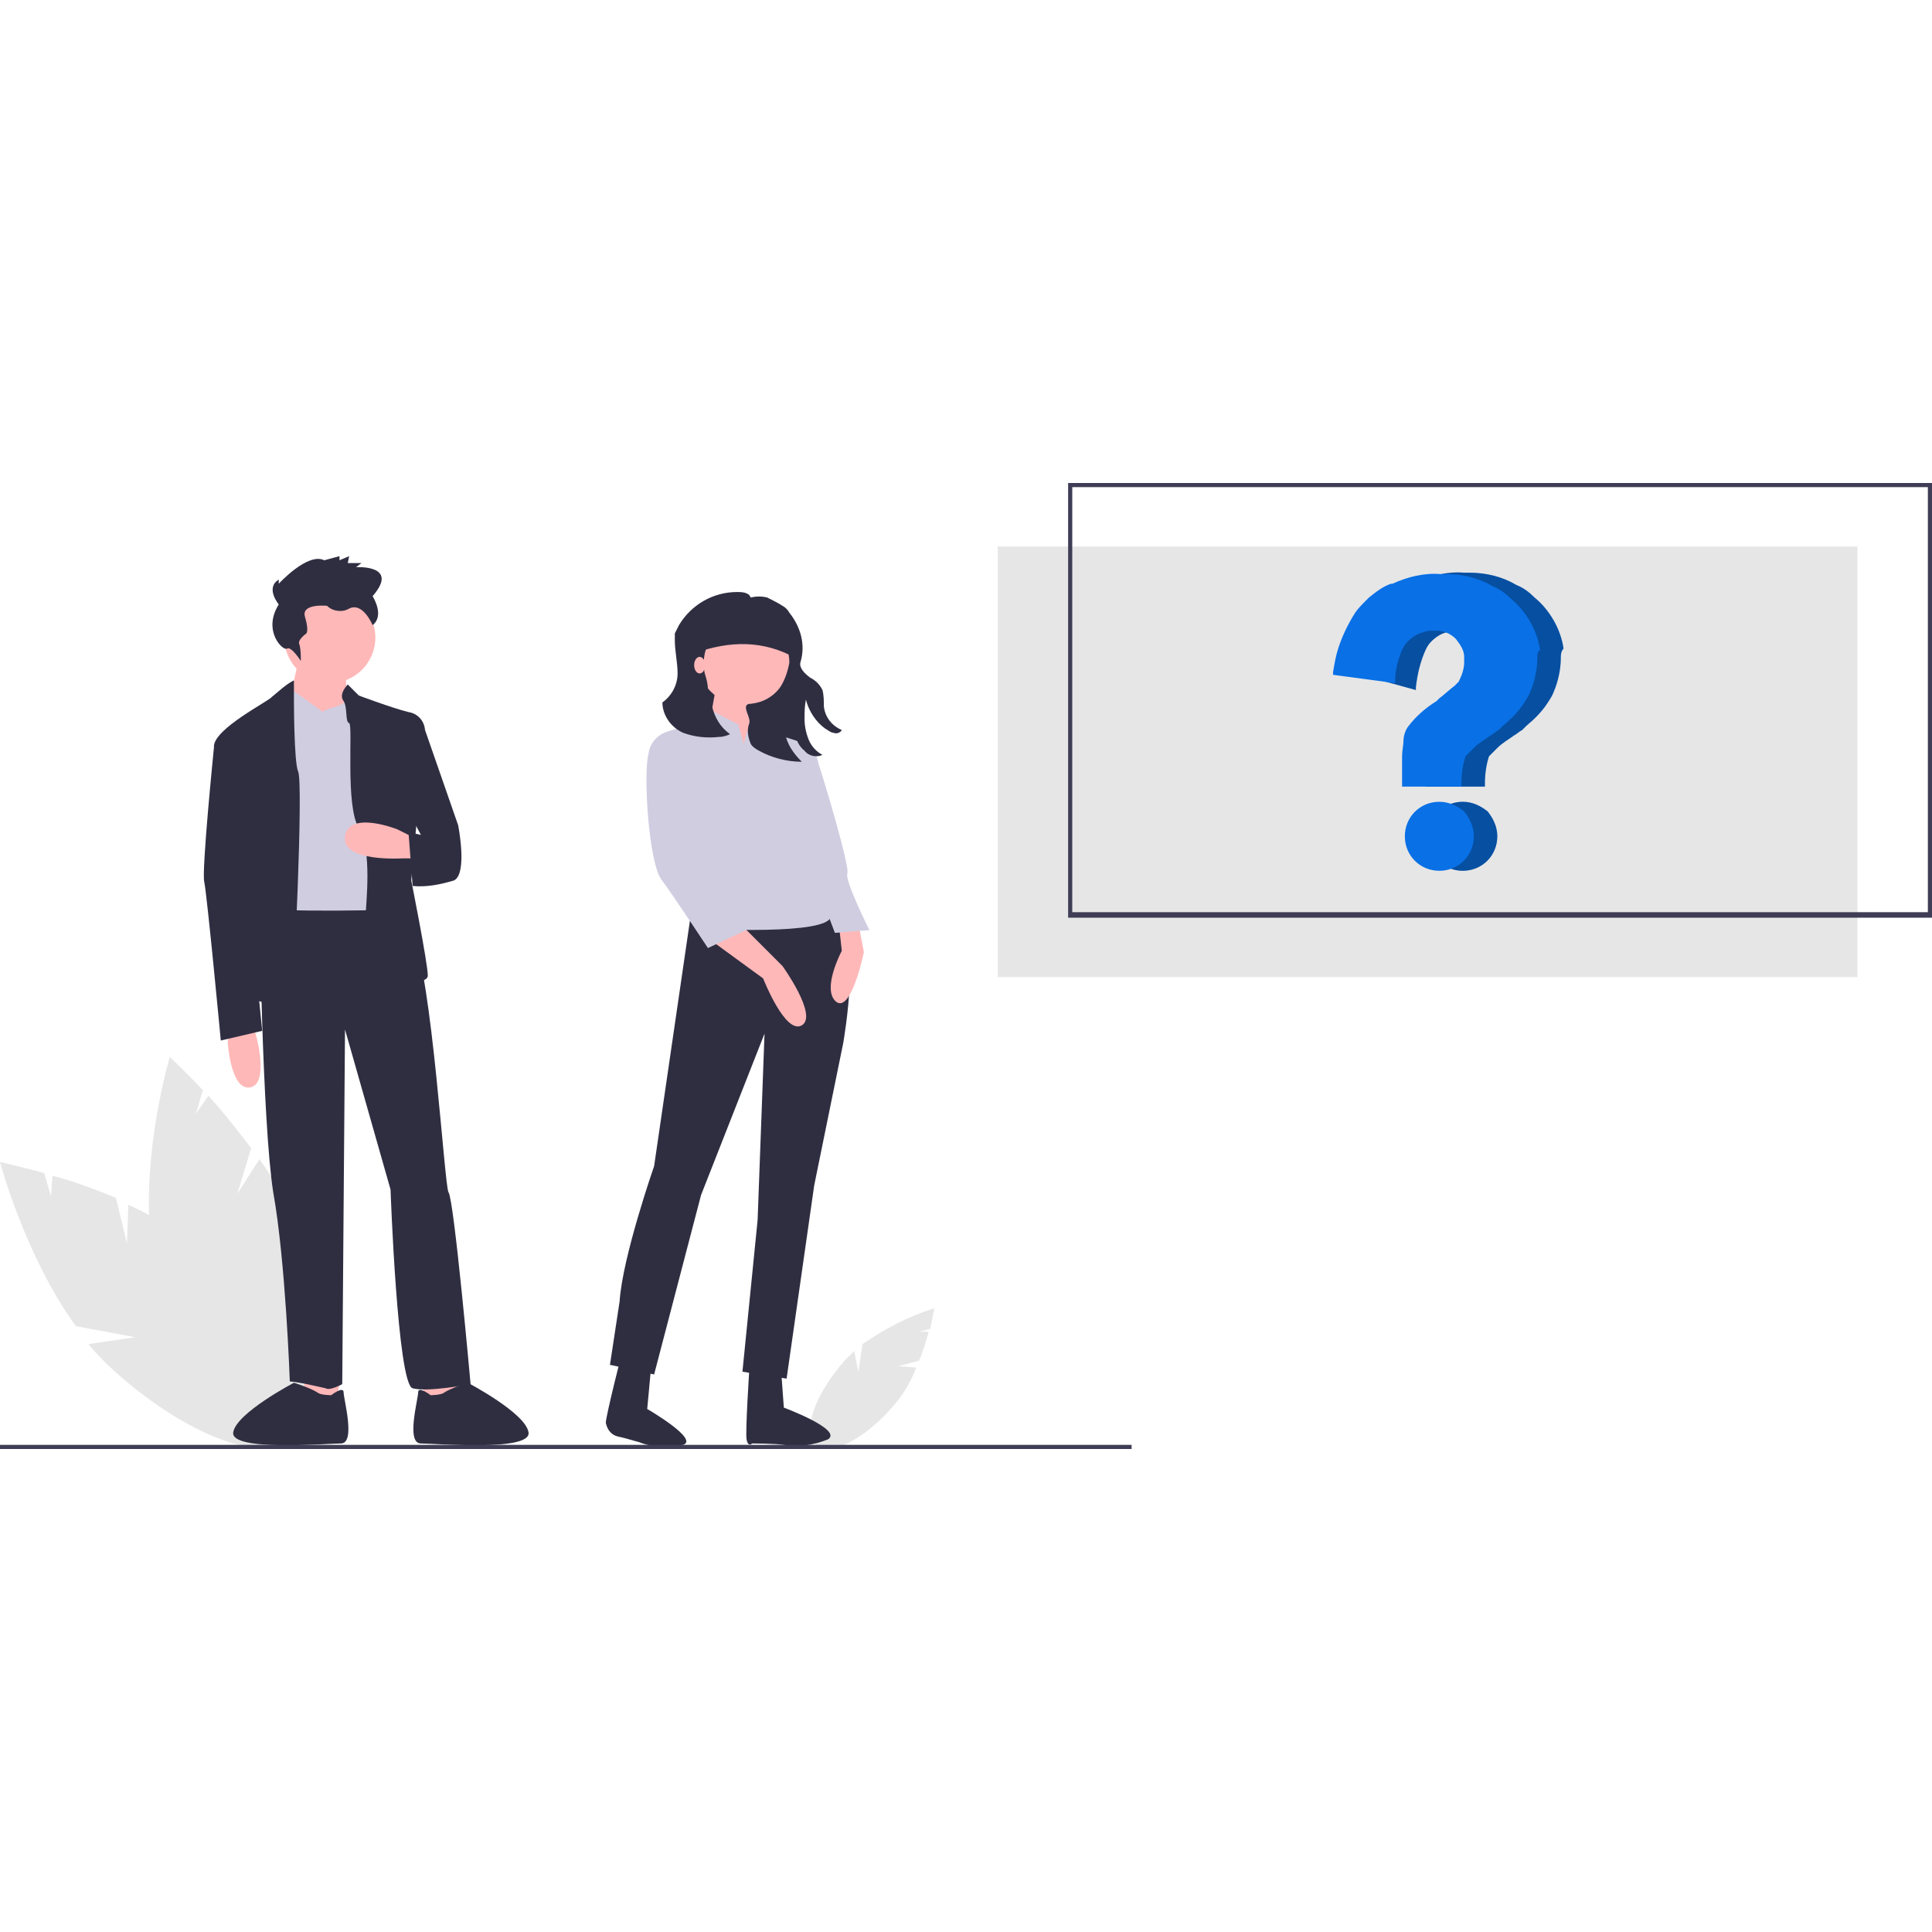 <?xml version="1.0" encoding="utf-8"?>
<!-- Generator: Adobe Illustrator 24.1.2, SVG Export Plug-In . SVG Version: 6.00 Build 0)  -->
<svg version="1.1" id="圖層_1" xmlns="http://www.w3.org/2000/svg" xmlns:xlink="http://www.w3.org/1999/xlink" x="0px" y="0px"
	 viewBox="0 0 140 140" style="enable-background:new 0 0 140 140;" xml:space="preserve">
<style type="text/css">
	.st0{fill:#E6E6E6;}
	.st1{fill:#FFB8B8;}
	.st2{fill:#D0CDE1;}
	.st3{fill:#2F2E41;}
	.st4{fill:#3F3D56;}
	.st5{fill:#0970E6;}
	.st6{opacity:0.3;enable-background:new    ;}
</style>
<g transform="translate(0 0)">
	<rect x="72.3" y="39.6" class="st0" width="62.3" height="31.2"/>
	<path class="st0" d="M65.1,99l1.5-0.4c0.3-0.7,0.5-1.4,0.7-2.1l-0.7,0l0.8-0.2c0.2-0.9,0.3-1.5,0.3-1.5c-1.9,0.6-3.6,1.5-5.2,2.6
		l-0.3,2l-0.3-1.5c-0.2,0.2-0.5,0.5-0.7,0.7c-2.2,2.5-3.1,5.2-2.1,6.1c1,0.9,3.6-0.4,5.7-2.9c0.7-0.8,1.2-1.7,1.6-2.7L65.1,99z"/>
	<path class="st0" d="M9.2,90.1l-0.8-3.3c-1.5-0.6-3-1.2-4.6-1.6l-0.1,1.5L3.2,85C1.3,84.5,0,84.2,0,84.2S1.8,91,5.5,96.1l4.3,0.8
		l-3.4,0.5c0.5,0.6,1,1.1,1.5,1.6c5.4,5,11.4,7.3,13.4,5.1c2-2.2-0.7-8-6.1-13c-1.8-1.6-3.7-2.8-5.9-3.8L9.2,90.1z"/>
	<path class="st0" d="M17.2,86.5l1-3.3c-1-1.3-2-2.6-3.1-3.8l-0.9,1.3l0.5-1.7c-1.4-1.5-2.4-2.4-2.4-2.4s-2,6.7-1.4,13l3.3,2.9
		l-3.1-1.3c0.1,0.7,0.3,1.4,0.5,2.1c2,7.1,6,12.2,8.8,11.3c2.9-0.8,3.5-7.2,1.5-14.3c-0.7-2.2-1.7-4.4-3.1-6.3L17.2,86.5z"/>
	<path class="st1" d="M30.6,100.3l0.3,1.6l2.4-0.2l-0.2-1.7L30.6,100.3z"/>
	<path class="st1" d="M24.6,100.3l-0.3,1.6l-2.4-0.2l0.2-1.7L24.6,100.3z"/>
	<circle class="st1" cx="23.9" cy="46.2" r="3.3"/>
	<path class="st1" d="M21.8,47.1l-0.9,4l4.3,1.4l-0.2-5L21.8,47.1z"/>
	<path class="st2" d="M23.4,51.6L21.2,50c0,0-0.4-0.6-0.6-0.1c-0.5,0.9-1.1,1.7-1.7,2.4l1.2,14.2l9.2,0.2c0,0-3.6-16.6-4.1-16
		C24.7,51.3,23.5,51.3,23.4,51.6z"/>
	<path class="st3" d="M25.2,49.6c0,0-0.7,0.7-0.3,1.2c0.3,0.5,0.1,1.5,0.4,1.6c0.3,0.1-0.3,6,0.7,7.6c1,1.6,0.5,5.6,0.5,6.3
		c0,0.7,1,4.9,1,4.9s3.5,0.3,3.5-0.5c0-0.9-1.2-6.9-1.2-6.9l1-10.8c0-0.7-0.5-1.3-1.2-1.4c-1.2-0.3-3.6-1.2-3.6-1.2L25.2,49.6z"/>
	<path class="st1" d="M30.1,62.2h-0.9c0,0-4.5,0.3-4.2-1.6c0.3-1.9,3.8-0.5,3.8-0.5l1,0.5L30.1,62.2z"/>
	<path class="st3" d="M21.3,49.3c-0.6,0.3-1.1,0.8-1.6,1.2c-0.2,0.3-4.2,2.3-4.2,3.6c0.1,1.1,0.5,2.1,1.2,3l1.6,15.3
		c0,0,2.6,0.9,2.8,0.2c0.2-0.7,0.9-16,0.5-16.7c-0.3-0.7-0.3-5.2-0.3-5.2L21.3,49.3z"/>
	<path class="st1" d="M16.7,74.5l-0.2,1c0,0,0.2,3.5,1.6,3.3c1.4-0.2,0.5-3.6,0.5-3.6l-0.2-0.7H16.7z"/>
	<path class="st3" d="M18.8,65.7c0,0,0.2,15.6,1,20.7c0.9,5,1.2,13.7,1.2,13.7c0.9,0.1,1.7,0.3,2.6,0.5c0.3,0.2,1.2-0.3,1.2-0.3
		l0.2-25.7l3.3,11.6c0,0,0.5,14.1,1.6,14.4s4.2-0.3,4.2-0.3s-1.2-13.4-1.6-13.9c-0.3-0.5-1.2-15.8-2.6-18.6l-0.5-1.9
		C29.4,65.9,19.5,66.2,18.8,65.7z"/>
	<path class="st3" d="M31.2,101.1c0,0-0.9-0.7-0.9-0.2s-0.9,3.7,0.2,3.7s8,0.6,7.8-0.8s-4.4-3.6-4.4-3.6c-0.6,0.2-1.2,0.4-1.7,0.7
		C32,101.1,31.2,101.1,31.2,101.1z"/>
	<path class="st3" d="M24,101.1c0,0,0.9-0.7,0.9-0.2s0.9,3.7-0.2,3.7c-1,0-8,0.6-7.8-0.8c0.2-1.4,4.4-3.6,4.4-3.6
		c0.6,0.2,1.2,0.4,1.7,0.7C23.2,101.1,24,101.1,24,101.1z"/>
	<path class="st3" d="M29.6,52.7l1.2,0.2l2.4,6.9c0,0,0.7,3.5-0.3,4c-1,0.3-2,0.5-3,0.4l-0.3-3.9l0.9,0.2l-0.9-1.7L29.6,52.7z"/>
	<path class="st3" d="M16.4,53.5l-0.9,0.7c0,0-0.9,8.9-0.7,9.7c0.2,0.9,1.2,11.5,1.2,11.5l3-0.7l-2.1-21L16.4,53.5z"/>
	<path class="st3" d="M20.2,43.8c0,0-1-1.2,0-1.8v0.3c0,0,2.1-2.3,3.3-1.7l1.1-0.3v0.3l0.7-0.3l-0.1,0.5h1l-0.4,0.3
		c0,0,3.2-0.2,1.2,2.1c0,0,0.9,1.4,0,2.1c0,0-0.7-1.7-1.7-1.2c-0.5,0.3-1.2,0.2-1.6-0.2c0,0-1.9-0.2-1.6,0.8s0.1,1.2,0.1,1.2
		s-0.7,0.5-0.5,0.8c0.1,0.4,0.1,0.8,0.1,1.2c0,0-0.7-1.1-1-0.9S19,45.7,20.2,43.8z"/>
	<path class="st3" d="M57.9,54.7l-7.3,0.2l-1-8.7h8.3V54.7z"/>
	<path class="st3" d="M50.1,66l-2.7,18.5c0,0-2.3,6.6-2.5,9.8l-0.7,4.6l3.2,0.7l3.4-13l4.6-11.7l-0.5,13.5l-1.1,11l3.2,0.5l2-14
		l2.1-10.3c0,0,1.6-8.9-0.9-9.8L50.1,66z"/>
	<path class="st3" d="M47.3,97.8l-0.4,4.3c0,0,3.8,2.2,2.6,2.6c-1.1,0.2-2.2,0.2-3.2-0.2c-0.4-0.1-1-0.3-1.5-0.4
		c-0.5-0.1-0.8-0.5-0.9-1v0c0-0.5,1.2-5.2,1.2-5.2L47.3,97.8z"/>
	<path class="st3" d="M56.5,97.9l0.3,4.1c0,0,4.3,1.6,3.2,2.3c-1,0.4-2.1,0.6-3.2,0.4c-0.7-0.1-2.3-0.1-2.3-0.1s-0.3,0.3-0.4-0.3
		c-0.1-0.5,0.2-5.1,0.2-5.1L56.5,97.9z"/>
	<circle class="st1" cx="53.9" cy="47.7" r="3.4"/>
	<path class="st1" d="M51.9,49.7l-0.7,3.9l3,1.4l0.7-5L51.9,49.7z"/>
	<path class="st1" d="M51.6,68.2l3.7,2.7c0,0,1.6,4.1,2.8,3.4c1.2-0.7-1.4-4.3-1.4-4.3l-3-3L51.6,68.2z"/>
	<path class="st1" d="M62.2,66.9l0.4,2.1c0,0-0.9,4.4-2,3.6c-1.1-0.9,0.4-3.7,0.4-3.7l-0.2-1.8L62.2,66.9z"/>
	<path class="st2" d="M53.9,53.9l-0.4-1.4l-2.1-1.1l-0.7,0.9l-2.3,0.7L51,67.3c0,0,9.1,0.5,9.2-0.9s-1.8-5.3-1.8-5.3
		c0.3-1,0.4-2,0.4-3l-0.7-4.3l-2.8-0.9l-0.6-0.8l-0.6,1L53.9,53.9z"/>
	<path class="st2" d="M48.9,53.4l-0.5-0.4c-0.7,0.2-1.3,0.8-1.4,1.6c-0.4,1.4,0,7.8,0.9,9.1c0.9,1.2,3.4,5,3.4,5l3.4-1.6L51,63
		l-0.9-5.2L48.9,53.4z"/>
	<path class="st2" d="M56.7,54.1l1.4-0.4c0.6,0.3,1.1,0.9,1.2,1.6c0.4,1.2,2.3,7.5,2.1,8s1.6,4.1,1.6,4.1l-2.5,0.2l-1.4-3.7
		l-1.4-3.7L56.7,54.1z"/>
	<path class="st3" d="M48,50.9c0.7-0.5,1.1-1.3,1.1-2.1c0-0.8-0.2-1.6-0.2-2.4c0-0.2,0-0.3,0-0.5c0.1-0.2,0.2-0.4,0.3-0.6
		c0.9-1.5,2.5-2.4,4.2-2.4c0.2,0,0.5,0,0.7,0.1c0.2,0.1,0.2,0.1,0.3,0.3c0.4-0.1,0.8-0.1,1.2,0c0.4,0.2,0.8,0.4,1.1,0.6
		c0.2,0.1,0.4,0.3,0.5,0.5c0.8,1,1.2,2.3,0.8,3.6c-0.1,0.4,0.3,0.8,0.7,1.1c0.4,0.2,0.7,0.5,0.9,0.9c0.1,0.4,0.1,0.8,0.1,1.2
		c0.1,0.8,0.6,1.4,1.3,1.7c-0.1,0.2-0.4,0.3-0.6,0.2c-0.2,0-0.4-0.2-0.6-0.3c-0.7-0.5-1.2-1.3-1.4-2.1c-0.1,0.5-0.1,0.9-0.1,1.4
		c0,0.5,0.1,1,0.3,1.5c0.2,0.5,0.6,0.9,1,1.1c-0.4,0.2-1,0.1-1.3-0.3c-0.4-0.3-0.6-0.8-0.7-1.2c-0.2-0.8-0.4-1.6-0.3-2.4
		c-0.4,0.7-0.6,1.5-0.4,2.3c0.1,0.8,0.6,1.5,1.2,2.1c-1.1,0-2.2-0.3-3.1-0.8c-0.2-0.1-0.5-0.3-0.6-0.5c-0.2-0.5-0.3-1-0.1-1.5
		c0.1-0.4-0.4-1-0.2-1.3c0.1-0.1,0.2-0.1,0.3-0.1c0.9-0.1,1.7-0.5,2.2-1.3c0.3-0.5,0.5-1.1,0.6-1.7c0-1.7-1.4-3.1-3.1-3.1
		c-1.7,0-3.1,1.4-3.1,3.1c0,0.3,0,0.6,0.1,0.9c0.1,0.3,0.2,0.7,0.2,1.1c0.1,0.4,0.1,0.8,0.3,1.2c0.2,0.8,0.6,1.5,1.3,2
		c-0.2,0.1-0.5,0.2-0.8,0.2c-0.9,0.1-1.8,0-2.6-0.3C48.6,52.7,48,51.8,48,50.9z"/>
	<path class="st3" d="M49.9,47.5c2.5-1,5-1.2,7.4,0v-2c0-0.7-0.6-1.3-1.3-1.3h0H51c-0.6,0-1,0.5-1,1l0,0L49.9,47.5z"/>
	<ellipse class="st1" cx="50.7" cy="48.2" rx="0.4" ry="0.6"/>
	<rect x="0" y="104.7" class="st4" width="82" height="0.3"/>
	<path class="st4" d="M140,66.5H77.4V35H140L140,66.5z M77.7,66.1h62V35.3h-62L77.7,66.1z"/>
	<path class="st5" d="M108.5,60.6c0,1.4-1.1,2.5-2.5,2.5c-1.4,0-2.5-1.1-2.5-2.5c0-1.4,1.1-2.5,2.5-2.5c0.7,0,1.3,0.3,1.8,0.7
		C108.2,59.3,108.5,59.9,108.5,60.6z"/>
	<path class="st6" d="M108.5,60.6c0,1.4-1.1,2.5-2.5,2.5c-1.4,0-2.5-1.1-2.5-2.5c0-1.4,1.1-2.5,2.5-2.5c0.7,0,1.3,0.3,1.8,0.7
		C108.2,59.3,108.5,59.9,108.5,60.6z"/>
	<path class="st5" d="M113.1,47.7c0,0.8-0.2,1.7-0.5,2.4c-0.1,0.3-0.3,0.6-0.5,0.9c-0.4,0.6-0.9,1.1-1.5,1.6
		c-0.1,0.1-0.2,0.2-0.3,0.3c-0.2,0.1-0.4,0.3-0.6,0.4c-0.4,0.3-0.8,0.5-1.2,0.9c-0.2,0.2-0.4,0.4-0.6,0.6c-0.2,0.6-0.3,1.3-0.3,2V57
		h-4.3v-0.7c0-0.6,0-1.1,0-1.5c0-0.4,0.1-0.8,0.1-1.1c0-0.3,0.1-0.7,0.3-1c0.6-0.8,1.3-1.4,2.1-1.9l0.1-0.1c0,0,0.1-0.1,0.1-0.1
		c0.4-0.3,0.7-0.6,1.1-0.9c0.1-0.1,0.2-0.2,0.3-0.3l0,0c0.2-0.4,0.4-0.9,0.4-1.4c0-0.1,0-0.3,0-0.4c0-0.5-0.3-0.9-0.6-1.3
		c-0.4-0.4-0.9-0.6-1.4-0.6c-0.1,0-0.1,0-0.2,0c-0.3,0-0.5,0-0.7,0.1c-0.5,0.1-0.9,0.4-1.2,0.7c-0.2,0.2-0.3,0.4-0.4,0.6
		c-0.4,0.9-0.6,1.8-0.7,2.7l0,0.2l-4-1.1V47c0-0.1,0-0.1,0.1-0.2c0.3-0.9,0.7-1.7,1.2-2.5c0.2-0.3,0.5-0.6,0.8-0.9
		c0.1-0.1,0.1-0.1,0.2-0.2c0.5-0.4,1-0.8,1.6-1l0.1,0c1.1-0.5,2.3-0.8,3.5-0.7c0.1,0,0.3,0,0.4,0c1.2,0,2.4,0.3,3.4,0.9
		c0.5,0.2,0.9,0.5,1.3,0.9c1.1,0.9,1.9,2.3,2.1,3.7C113.1,47.2,113.1,47.5,113.1,47.7z"/>
	<path class="st6" d="M113.1,47.7c0,0.8-0.2,1.7-0.5,2.4c-0.1,0.3-0.3,0.6-0.5,0.9c-0.4,0.6-0.9,1.1-1.5,1.6
		c-0.1,0.1-0.2,0.2-0.3,0.3c-0.2,0.1-0.4,0.3-0.6,0.4c-0.4,0.3-0.8,0.5-1.2,0.9c-0.2,0.2-0.4,0.4-0.6,0.6c-0.2,0.6-0.3,1.3-0.3,2V57
		h-4.3v-0.7c0-0.6,0-1.1,0-1.5c0-0.4,0.1-0.8,0.1-1.1c0-0.3,0.1-0.7,0.3-1c0.6-0.8,1.3-1.4,2.1-1.9l0.1-0.1c0,0,0.1-0.1,0.1-0.1
		c0.4-0.3,0.7-0.6,1.1-0.9c0.1-0.1,0.2-0.2,0.3-0.3l0,0c0.2-0.4,0.4-0.9,0.4-1.4c0-0.1,0-0.3,0-0.4c0-0.5-0.3-0.9-0.6-1.3
		c-0.4-0.4-0.9-0.6-1.4-0.6c-0.1,0-0.1,0-0.2,0c-0.3,0-0.5,0-0.7,0.1c-0.5,0.1-0.9,0.4-1.2,0.7c-0.2,0.2-0.3,0.4-0.4,0.6
		c-0.4,0.9-0.6,1.8-0.7,2.7l0,0.2l-4-1.1V47c0-0.1,0-0.1,0.1-0.2c0.3-0.9,0.7-1.7,1.2-2.5c0.2-0.3,0.5-0.6,0.8-0.9
		c0.1-0.1,0.1-0.1,0.2-0.2c0.5-0.4,1-0.8,1.6-1l0.1,0c1.1-0.5,2.3-0.8,3.5-0.7c0.1,0,0.3,0,0.4,0c1.2,0,2.4,0.3,3.4,0.9
		c0.5,0.2,0.9,0.5,1.3,0.9c1.1,0.9,1.9,2.3,2.1,3.7C113.1,47.2,113.1,47.5,113.1,47.7z"/>
	<path class="st5" d="M106.8,60.6c0,1.4-1.1,2.5-2.5,2.5c-1.4,0-2.5-1.1-2.5-2.5c0-1.4,1.1-2.5,2.5-2.5c0.7,0,1.3,0.3,1.8,0.7
		C106.5,59.3,106.8,59.9,106.8,60.6z"/>
	<path class="st5" d="M111.4,47.7c0,0.8-0.2,1.7-0.5,2.4c-0.1,0.3-0.3,0.6-0.5,0.9c-0.4,0.6-0.9,1.1-1.5,1.6
		c-0.1,0.1-0.2,0.2-0.3,0.3c-0.2,0.1-0.4,0.3-0.6,0.4c-0.4,0.3-0.8,0.5-1.2,0.9c-0.2,0.2-0.4,0.4-0.6,0.6c-0.2,0.6-0.3,1.3-0.3,2V57
		h-4.3v-0.7c0-0.6,0-1.1,0-1.5c0-0.4,0.1-0.8,0.1-1.1c0-0.3,0.1-0.7,0.3-1c0.6-0.8,1.3-1.4,2.1-1.9l0.1-0.1c0,0,0.1-0.1,0.1-0.1
		c0.4-0.3,0.7-0.6,1.1-0.9c0.1-0.1,0.2-0.2,0.3-0.3l0,0c0.2-0.4,0.4-0.9,0.4-1.4c0-0.1,0-0.3,0-0.4c0-0.5-0.3-0.9-0.6-1.3
		c-0.4-0.4-0.9-0.6-1.4-0.6c-0.1,0-0.1,0-0.2,0c-0.3,0-0.5,0-0.7,0.1c-0.5,0.1-0.9,0.4-1.2,0.7c-0.2,0.2-0.3,0.4-0.4,0.6
		c-0.3,0.7-0.5,1.5-0.5,2.2l0,0.2l-4.5-0.6l0-0.2c0.1-0.6,0.2-1.2,0.4-1.8c0.3-0.9,0.7-1.7,1.2-2.5c0.2-0.3,0.5-0.6,0.8-0.9
		c0.1-0.1,0.1-0.1,0.2-0.2c0.5-0.4,1-0.8,1.6-1l0.1,0c1.1-0.5,2.3-0.8,3.5-0.7c0.1,0,0.3,0,0.4,0c1.2,0,2.4,0.3,3.4,0.9
		c0.5,0.2,0.9,0.5,1.3,0.9c1.1,0.9,1.9,2.3,2.1,3.7C111.4,47.2,111.4,47.5,111.4,47.7L111.4,47.7z"/>
</g>
</svg>
